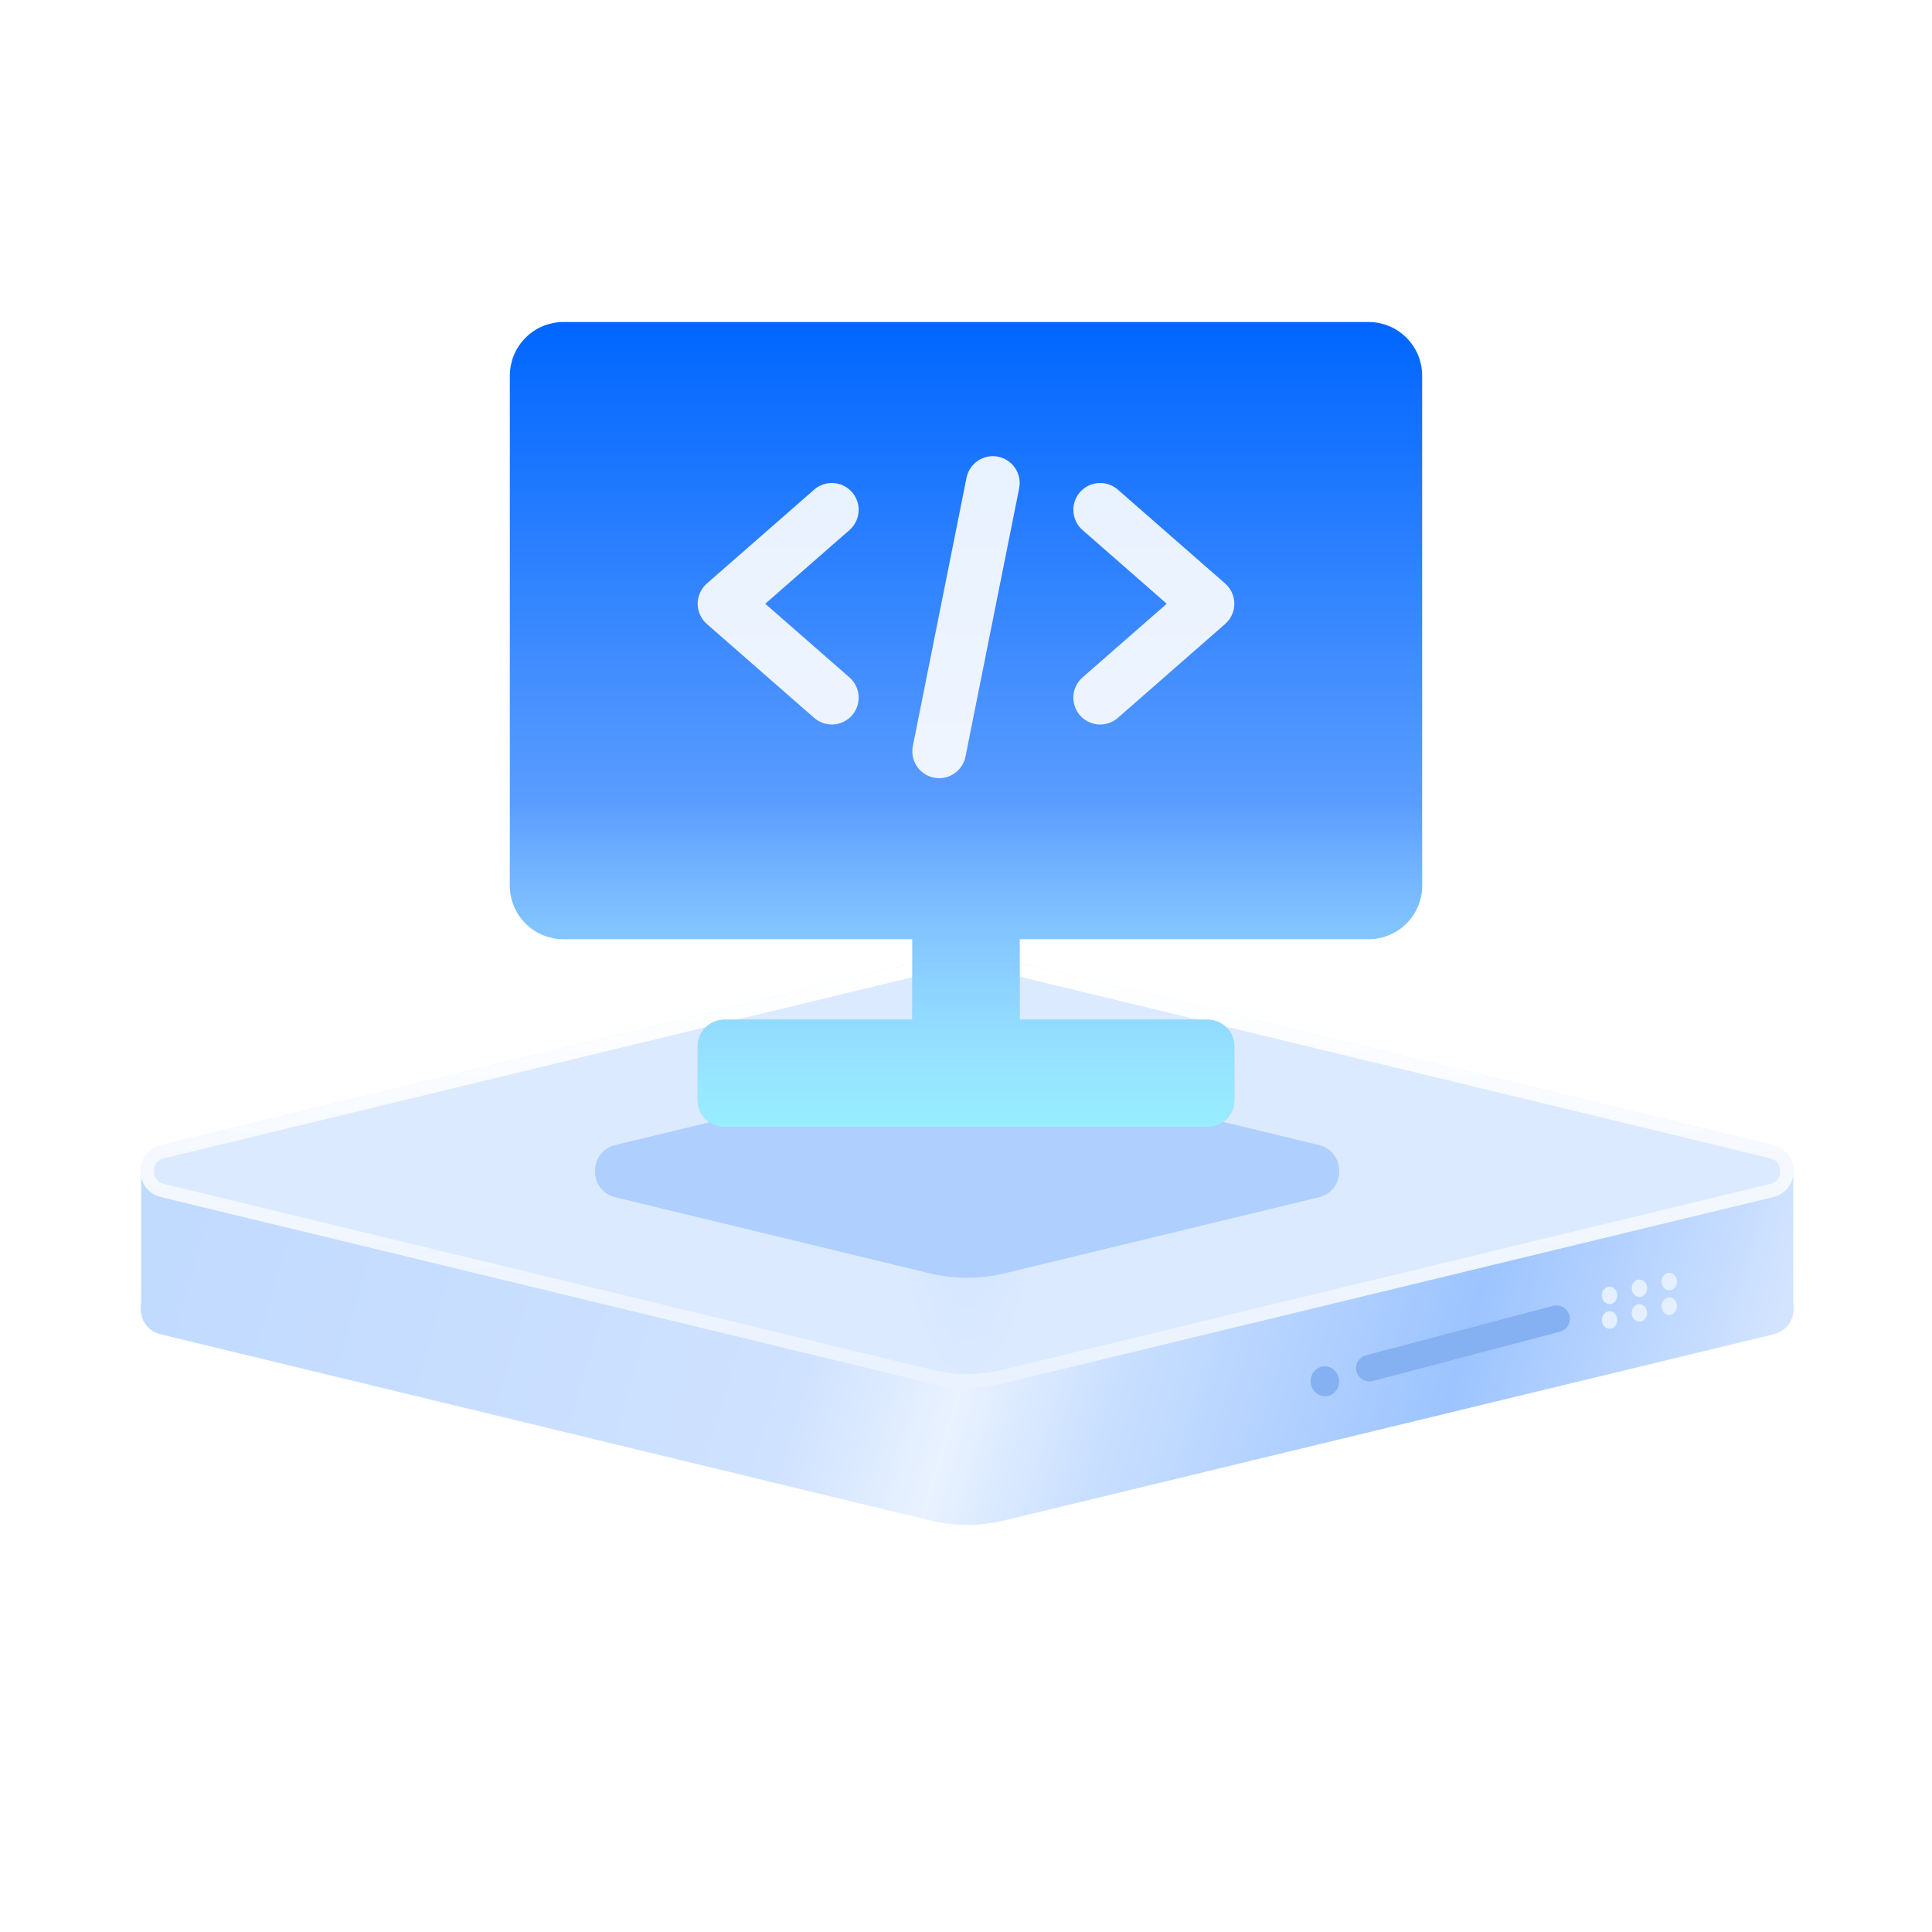 <svg xmlns="http://www.w3.org/2000/svg" xmlns:xlink="http://www.w3.org/1999/xlink" fill="none" version="1.1" width="72" height="72" viewBox="0 0 72 72"><defs><clipPath id="master_svg0_4_3955"><rect x="0" y="0" width="72" height="72" rx="0"/></clipPath><linearGradient x1="1" y1="0.5" x2="3.8934022228431786e-8" y2="0.422" id="master_svg1_0_50"><stop offset="0%" stop-color="#D3E4FF" stop-opacity="1"/><stop offset="18.738%" stop-color="#9DC4FF" stop-opacity="1"/><stop offset="39.185%" stop-color="#C9DFFF" stop-opacity="1"/><stop offset="48.649%" stop-color="#E9F2FF" stop-opacity="1"/><stop offset="58.38%" stop-color="#CFE2FF" stop-opacity="1"/><stop offset="100%" stop-color="#C1DAFF" stop-opacity="1"/></linearGradient><radialGradient cx="0" cy="0" r="1" gradientUnits="userSpaceOnUse" id="master_svg2_0_58" gradientTransform="translate(60.113 33.684) rotate(45) scale(8.064 2.702)"><stop offset="0%" stop-color="#D0E3FF" stop-opacity="1"/><stop offset="100%" stop-color="#DCEAFF" stop-opacity="1"/></radialGradient><linearGradient x1="0.383" y1="0.383" x2="0.614" y2="0.614" id="master_svg3_0_60"><stop offset="0%" stop-color="#FFFFFF" stop-opacity="1"/><stop offset="100%" stop-color="#FFFFFF" stop-opacity="0.4"/></linearGradient><filter id="master_svg4_4_3973" filterUnits="objectBoundingBox" color-interpolation-filters="sRGB" x="-8" y="-8" width="40.234" height="40.234"><feFlood flood-opacity="0" result="BackgroundImageFix"/><feBlend mode="normal" in="SourceGraphic" in2="BackgroundImageFix" result="shape"/><feGaussianBlur stdDeviation="2" result="effect1_foregroundBlur"/></filter><linearGradient x1="0.5" y1="-3.0616171314629196e-17" x2="0.5" y2="1" id="master_svg5_0_85"><stop offset="0%" stop-color="#0066FF" stop-opacity="1"/><stop offset="100%" stop-color="#98C1FF" stop-opacity="1"/></linearGradient><linearGradient x1="0.5" y1="-3.0616171314629196e-17" x2="0.5" y2="1" id="master_svg6_0_123"><stop offset="0%" stop-color="#98EDFF" stop-opacity="0"/><stop offset="100%" stop-color="#98EDFF" stop-opacity="1"/></linearGradient></defs><g clip-path="url(#master_svg0_4_3955)"><g><g><path d="M57.207,45.646L37.435,40.862C36.508,40.638,35.575,40.638,34.648,40.862L14.881,45.645L14.881,43.585L5.26,43.585L5.26,48.539C5.154,49.025,5.401,49.584,6.001,49.729L34.648,56.66C35.575,56.884,36.508,56.884,37.435,56.66C42.276,55.489,58.48,51.568,66.082,49.729C66.673,49.586,66.921,49.042,66.828,48.561L66.828,43.63L57.207,43.63L57.207,45.646Z" fill-rule="evenodd" fill="url(#master_svg1_0_50)" fill-opacity="1"/></g><g transform="matrix(0.707,0.707,-0.707,0.707,17.354,-22.67)"><path d="M55.513,27.113C59.764,24.518,73.994,15.832,80.67,11.757C81.566,11.211,82.586,12.231,82.039,13.126C77.964,19.802,69.278,34.032,66.684,38.284C66.187,39.098,65.527,39.758,64.713,40.255C60.461,42.849,46.231,51.535,39.555,55.61C38.66,56.157,37.64,55.137,38.186,54.241C42.261,47.565,50.947,33.335,53.542,29.084C54.039,28.269,54.698,27.61,55.513,27.113" fill="url(#master_svg2_0_58)" fill-opacity="1"/><path d="M55.513,27.113L80.67,11.757C81.566,11.211,82.586,12.231,82.039,13.126L66.684,38.284C66.187,39.098,65.527,39.758,64.713,40.255L39.555,55.61C38.66,56.157,37.64,55.137,38.186,54.241L53.542,29.084C54.039,28.269,54.698,27.61,55.513,27.113ZM55.773,27.54Q54.653,28.224,53.969,29.344L45.592,43.068L38.613,54.502Q38.408,54.837,38.684,55.113Q38.959,55.388,39.295,55.183L50.729,48.204L64.452,39.828Q65.573,39.144,66.257,38.023L74.633,24.3L81.612,12.866Q81.817,12.53,81.542,12.255Q81.266,11.979,80.931,12.184L69.497,19.163L55.773,27.54Z" fill-rule="evenodd" fill="url(#master_svg3_0_60)" fill-opacity="1"/></g><g transform="matrix(0.707,0.707,-0.707,0.707,29.308,-17.718)" filter="url(#master_svg4_4_3973)"><path d="M46.465,34.948C48.688,33.591,53.433,30.695,56.737,28.678C57.632,28.132,58.662,29.161,58.115,30.057C56.099,33.361,53.202,38.106,51.846,40.329C51.349,41.143,50.667,41.825,49.853,42.322C47.629,43.679,42.884,46.575,39.58,48.592C38.685,49.139,37.655,48.109,38.202,47.213C40.218,43.909,43.115,39.164,44.471,36.941C44.969,36.127,45.65,35.445,46.465,34.948" fill="#AFCFFF" fill-opacity="1"/></g><g><g transform="matrix(0.993,-0.122,0.122,0.993,-5.837,6.303)"><ellipse cx="49.268" cy="51.544" rx="0.53" ry="0.556" fill="#85B0F1" fill-opacity="1"/></g><g transform="matrix(0.966,-0.259,0.259,0.966,-11.404,14.737)"><path d="M50.922,50.679C52.23,50.684,56.485,50.701,58.122,50.708C58.448,50.709,58.689,51.025,58.605,51.339C58.548,51.553,58.344,51.702,58.119,51.701C56.811,51.696,52.556,51.679,50.918,51.673C50.592,51.671,50.351,51.356,50.436,51.041C50.493,50.827,50.696,50.678,50.922,50.679" fill="#85B0F1" fill-opacity="1"/></g><g><g><ellipse cx="59.985" cy="49.193" rx="0.288" ry="0.326" fill="#E4EFFF" fill-opacity="1"/></g><g><ellipse cx="59.985" cy="48.275" rx="0.288" ry="0.326" fill="#E4EFFF" fill-opacity="1"/></g><g><ellipse cx="61.097" cy="48.928" rx="0.288" ry="0.326" fill="#E4EFFF" fill-opacity="1"/></g><g><ellipse cx="61.097" cy="48.01" rx="0.288" ry="0.326" fill="#E4EFFF" fill-opacity="1"/></g><g><ellipse cx="62.209" cy="48.677" rx="0.288" ry="0.326" fill="#E4EFFF" fill-opacity="1"/></g><g><ellipse cx="62.209" cy="47.759" rx="0.288" ry="0.326" fill="#E4EFFF" fill-opacity="1"/></g></g></g></g><g><g><path d="M19,33L19,14Q19,13.902,19.01,13.804Q19.019,13.706,19.038,13.61Q19.058,13.513,19.086,13.419Q19.115,13.325,19.152,13.235Q19.19,13.144,19.236,13.057Q19.282,12.971,19.337,12.889Q19.392,12.807,19.454,12.731Q19.516,12.655,19.586,12.586Q19.655,12.516,19.731,12.454Q19.807,12.392,19.889,12.337Q19.971,12.282,20.057,12.236Q20.144,12.19,20.235,12.152Q20.325,12.115,20.419,12.086Q20.513,12.058,20.61,12.038Q20.706,12.019,20.804,12.01Q20.902,12,21,12L51,12Q51.098,12,51.196,12.01Q51.294,12.019,51.39,12.038Q51.486,12.058,51.581,12.086Q51.675,12.115,51.765,12.152Q51.856,12.19,51.943,12.236Q52.029,12.282,52.111,12.337Q52.193,12.392,52.269,12.454Q52.345,12.516,52.414,12.586Q52.484,12.655,52.546,12.731Q52.608,12.807,52.663,12.889Q52.718,12.971,52.764,13.057Q52.81,13.144,52.848,13.235Q52.885,13.325,52.914,13.419Q52.942,13.513,52.962,13.61Q52.981,13.706,52.99,13.804Q53,13.902,53,14L53,33Q53,33.098,52.99,33.196Q52.981,33.294,52.962,33.39Q52.942,33.486,52.914,33.581Q52.885,33.675,52.848,33.765Q52.81,33.856,52.764,33.943Q52.718,34.029,52.663,34.111Q52.608,34.193,52.546,34.269Q52.484,34.345,52.414,34.414Q52.345,34.484,52.269,34.546Q52.193,34.608,52.111,34.663Q52.029,34.718,51.943,34.764Q51.856,34.81,51.765,34.848Q51.675,34.885,51.581,34.914Q51.486,34.942,51.39,34.962Q51.294,34.981,51.196,34.99Q51.098,35,51,35L38,35L38,38L45,38Q45.099,38,45.195,38.019Q45.292,38.038,45.383,38.076Q45.474,38.114,45.556,38.169Q45.638,38.223,45.707,38.293Q45.777,38.362,45.831,38.444Q45.886,38.526,45.924,38.617Q45.962,38.708,45.981,38.805Q46,38.901,46,39L46,41Q46,41.099,45.981,41.195Q45.962,41.292,45.924,41.383Q45.886,41.474,45.831,41.556Q45.777,41.638,45.707,41.707Q45.638,41.777,45.556,41.831Q45.474,41.886,45.383,41.924Q45.292,41.962,45.195,41.981Q45.099,42,45,42L27,42Q26.902,42,26.805,41.981Q26.708,41.962,26.617,41.924Q26.526,41.886,26.444,41.831Q26.363,41.777,26.293,41.707Q26.223,41.638,26.169,41.556Q26.114,41.474,26.076,41.383Q26.038,41.292,26.019,41.195Q26,41.099,26,41L26,39Q26,38.901,26.019,38.805Q26.038,38.708,26.076,38.617Q26.114,38.526,26.169,38.444Q26.223,38.362,26.293,38.293Q26.363,38.223,26.444,38.169Q26.526,38.114,26.617,38.076Q26.708,38.038,26.805,38.019Q26.902,38,27,38L34,38L34,35L21,35Q20.902,35,20.804,34.99Q20.706,34.981,20.61,34.962Q20.513,34.942,20.419,34.914Q20.325,34.885,20.235,34.848Q20.144,34.81,20.057,34.764Q19.971,34.718,19.889,34.663Q19.807,34.608,19.731,34.546Q19.655,34.484,19.586,34.414Q19.516,34.345,19.454,34.269Q19.392,34.193,19.337,34.111Q19.282,34.029,19.236,33.943Q19.19,33.856,19.152,33.765Q19.115,33.675,19.086,33.581Q19.058,33.486,19.038,33.39Q19.019,33.294,19.01,33.196Q19,33.098,19,33Z" fill-rule="evenodd" fill="url(#master_svg5_0_85)" fill-opacity="1"/></g><g><path d="M26.341,23.253L30.341,26.753Q30.478,26.872,30.648,26.936Q30.818,27,31,27Q31.033,27,31.067,26.998Q31.265,26.985,31.443,26.896Q31.622,26.808,31.753,26.659Q31.872,26.522,31.936,26.352Q32,26.182,32,26Q32,25.967,31.998,25.933Q31.985,25.735,31.896,25.557Q31.808,25.378,31.659,25.247L28.519,22.5L31.658,19.753L31.659,19.753Q31.739,19.682,31.803,19.596Q31.866,19.511,31.911,19.413Q31.955,19.316,31.977,19.211Q32,19.107,32,19Q32,18.982,31.999,18.963Q31.993,18.791,31.929,18.631Q31.866,18.471,31.753,18.341Q31.682,18.261,31.596,18.197Q31.511,18.134,31.413,18.089Q31.316,18.045,31.211,18.023Q31.107,18,31,18Q30.982,18,30.963,18.001Q30.791,18.007,30.631,18.071Q30.471,18.134,30.341,18.247L30.341,18.248L26.341,21.747Q26.291,21.791,26.247,21.841Q26.183,21.916,26.133,22.001Q26.084,22.086,26.053,22.18Q26.021,22.273,26.008,22.371Q25.996,22.468,26.002,22.567Q26.009,22.665,26.034,22.76Q26.06,22.855,26.104,22.943Q26.147,23.032,26.207,23.11Q26.267,23.188,26.341,23.253Z" fill-rule="evenodd" fill="#FFFFFF" fill-opacity="0.9"/></g><g><path d="M36.019,17.804L34.019,27.804Q34,27.901,34,28Q34,28.041,34.003,28.081Q34.01,28.162,34.029,28.241Q34.049,28.319,34.081,28.393Q34.112,28.468,34.156,28.536Q34.199,28.605,34.253,28.665Q34.307,28.725,34.37,28.776Q34.433,28.827,34.503,28.868Q34.573,28.908,34.649,28.936Q34.725,28.965,34.804,28.981Q34.901,29,35,29Q35.023,29,35.046,28.999Q35.324,28.986,35.555,28.832Q35.72,28.722,35.831,28.556Q35.942,28.391,35.981,28.196L37.981,18.196Q38,18.099,38,18Q38,17.959,37.997,17.919Q37.99,17.838,37.971,17.76Q37.951,17.681,37.919,17.607Q37.888,17.532,37.844,17.464Q37.801,17.396,37.747,17.335Q37.693,17.275,37.63,17.224Q37.567,17.173,37.497,17.132Q37.427,17.092,37.351,17.064Q37.275,17.035,37.196,17.019Q37.099,17,37,17Q36.959,17,36.919,17.003Q36.838,17.01,36.76,17.029Q36.681,17.049,36.607,17.081Q36.532,17.112,36.464,17.156Q36.396,17.199,36.335,17.253Q36.275,17.307,36.224,17.37Q36.173,17.433,36.132,17.503Q36.092,17.573,36.064,17.649Q36.035,17.725,36.019,17.804Z" fill-rule="evenodd" fill="#FFFFFF" fill-opacity="0.9"/></g><g transform="matrix(-1,0,0,1,90,0)"><path d="M44.341,23.253L48.341,26.753Q48.478,26.872,48.648,26.936Q48.818,27,49,27Q49.033,27,49.067,26.998Q49.265,26.985,49.443,26.896Q49.622,26.808,49.753,26.659Q49.872,26.522,49.936,26.352Q50,26.182,50,26Q50,25.967,49.998,25.933Q49.985,25.735,49.896,25.557Q49.808,25.378,49.659,25.247L46.519,22.5L49.658,19.753L49.659,19.753Q49.739,19.682,49.803,19.596Q49.866,19.511,49.911,19.413Q49.955,19.316,49.977,19.211Q50,19.107,50,19Q50,18.982,49.999,18.963Q49.993,18.791,49.929,18.631Q49.866,18.471,49.753,18.341Q49.682,18.261,49.596,18.197Q49.511,18.134,49.413,18.089Q49.316,18.045,49.211,18.023Q49.107,18,49,18Q48.982,18,48.963,18.001Q48.791,18.007,48.631,18.071Q48.471,18.134,48.341,18.247L48.341,18.248L44.341,21.747Q44.291,21.791,44.247,21.841Q44.183,21.916,44.133,22.001Q44.084,22.086,44.053,22.18Q44.021,22.273,44.008,22.371Q43.996,22.468,44.002,22.567Q44.009,22.665,44.034,22.76Q44.06,22.855,44.104,22.943Q44.147,23.032,44.207,23.11Q44.267,23.188,44.341,23.253Z" fill-rule="evenodd" fill="#FFFFFF" fill-opacity="0.9"/></g><g><path d="M19,30L19,33Q19,33.098,19.01,33.196Q19.019,33.294,19.038,33.39Q19.058,33.487,19.086,33.581Q19.115,33.675,19.152,33.765Q19.19,33.856,19.236,33.943Q19.282,34.029,19.337,34.111Q19.392,34.193,19.454,34.269Q19.516,34.345,19.586,34.414Q19.655,34.484,19.731,34.546Q19.807,34.608,19.889,34.663Q19.971,34.718,20.057,34.764Q20.144,34.81,20.235,34.848Q20.325,34.885,20.419,34.914Q20.513,34.942,20.61,34.962Q20.706,34.981,20.804,34.99Q20.902,35,21,35L34,35L34,38L27,38Q26.902,38,26.805,38.019Q26.708,38.038,26.617,38.076Q26.526,38.114,26.444,38.169Q26.363,38.223,26.293,38.293Q26.223,38.363,26.169,38.444Q26.114,38.526,26.076,38.617Q26.038,38.708,26.019,38.805Q26,38.902,26,39L26,41Q26,41.099,26.019,41.195Q26.038,41.292,26.076,41.383Q26.114,41.474,26.169,41.556Q26.223,41.638,26.293,41.707Q26.363,41.777,26.444,41.831Q26.526,41.886,26.617,41.924Q26.708,41.962,26.805,41.981Q26.902,42,27,42L45,42Q45.099,42,45.195,41.981Q45.292,41.962,45.383,41.924Q45.474,41.886,45.556,41.831Q45.638,41.777,45.707,41.707Q45.777,41.638,45.831,41.556Q45.886,41.474,45.924,41.383Q45.962,41.292,45.981,41.195Q46,41.099,46,41L46,39Q46,38.902,45.981,38.805Q45.962,38.708,45.924,38.617Q45.886,38.526,45.831,38.444Q45.777,38.363,45.707,38.293Q45.638,38.223,45.556,38.169Q45.474,38.114,45.383,38.076Q45.292,38.038,45.195,38.019Q45.099,38,45,38L38,38L38,35L51,35Q51.098,35,51.196,34.99Q51.294,34.981,51.39,34.962Q51.486,34.942,51.581,34.914Q51.675,34.885,51.765,34.848Q51.856,34.81,51.943,34.764Q52.029,34.718,52.111,34.663Q52.193,34.608,52.269,34.546Q52.345,34.484,52.414,34.414Q52.484,34.345,52.546,34.269Q52.608,34.193,52.663,34.111Q52.718,34.029,52.764,33.943Q52.81,33.856,52.848,33.765Q52.885,33.675,52.914,33.581Q52.942,33.487,52.962,33.39Q52.981,33.294,52.99,33.196Q53,33.098,53,33L53,30L19,30Z" fill-rule="evenodd" fill="url(#master_svg6_0_123)" fill-opacity="1"/></g></g></g></svg>